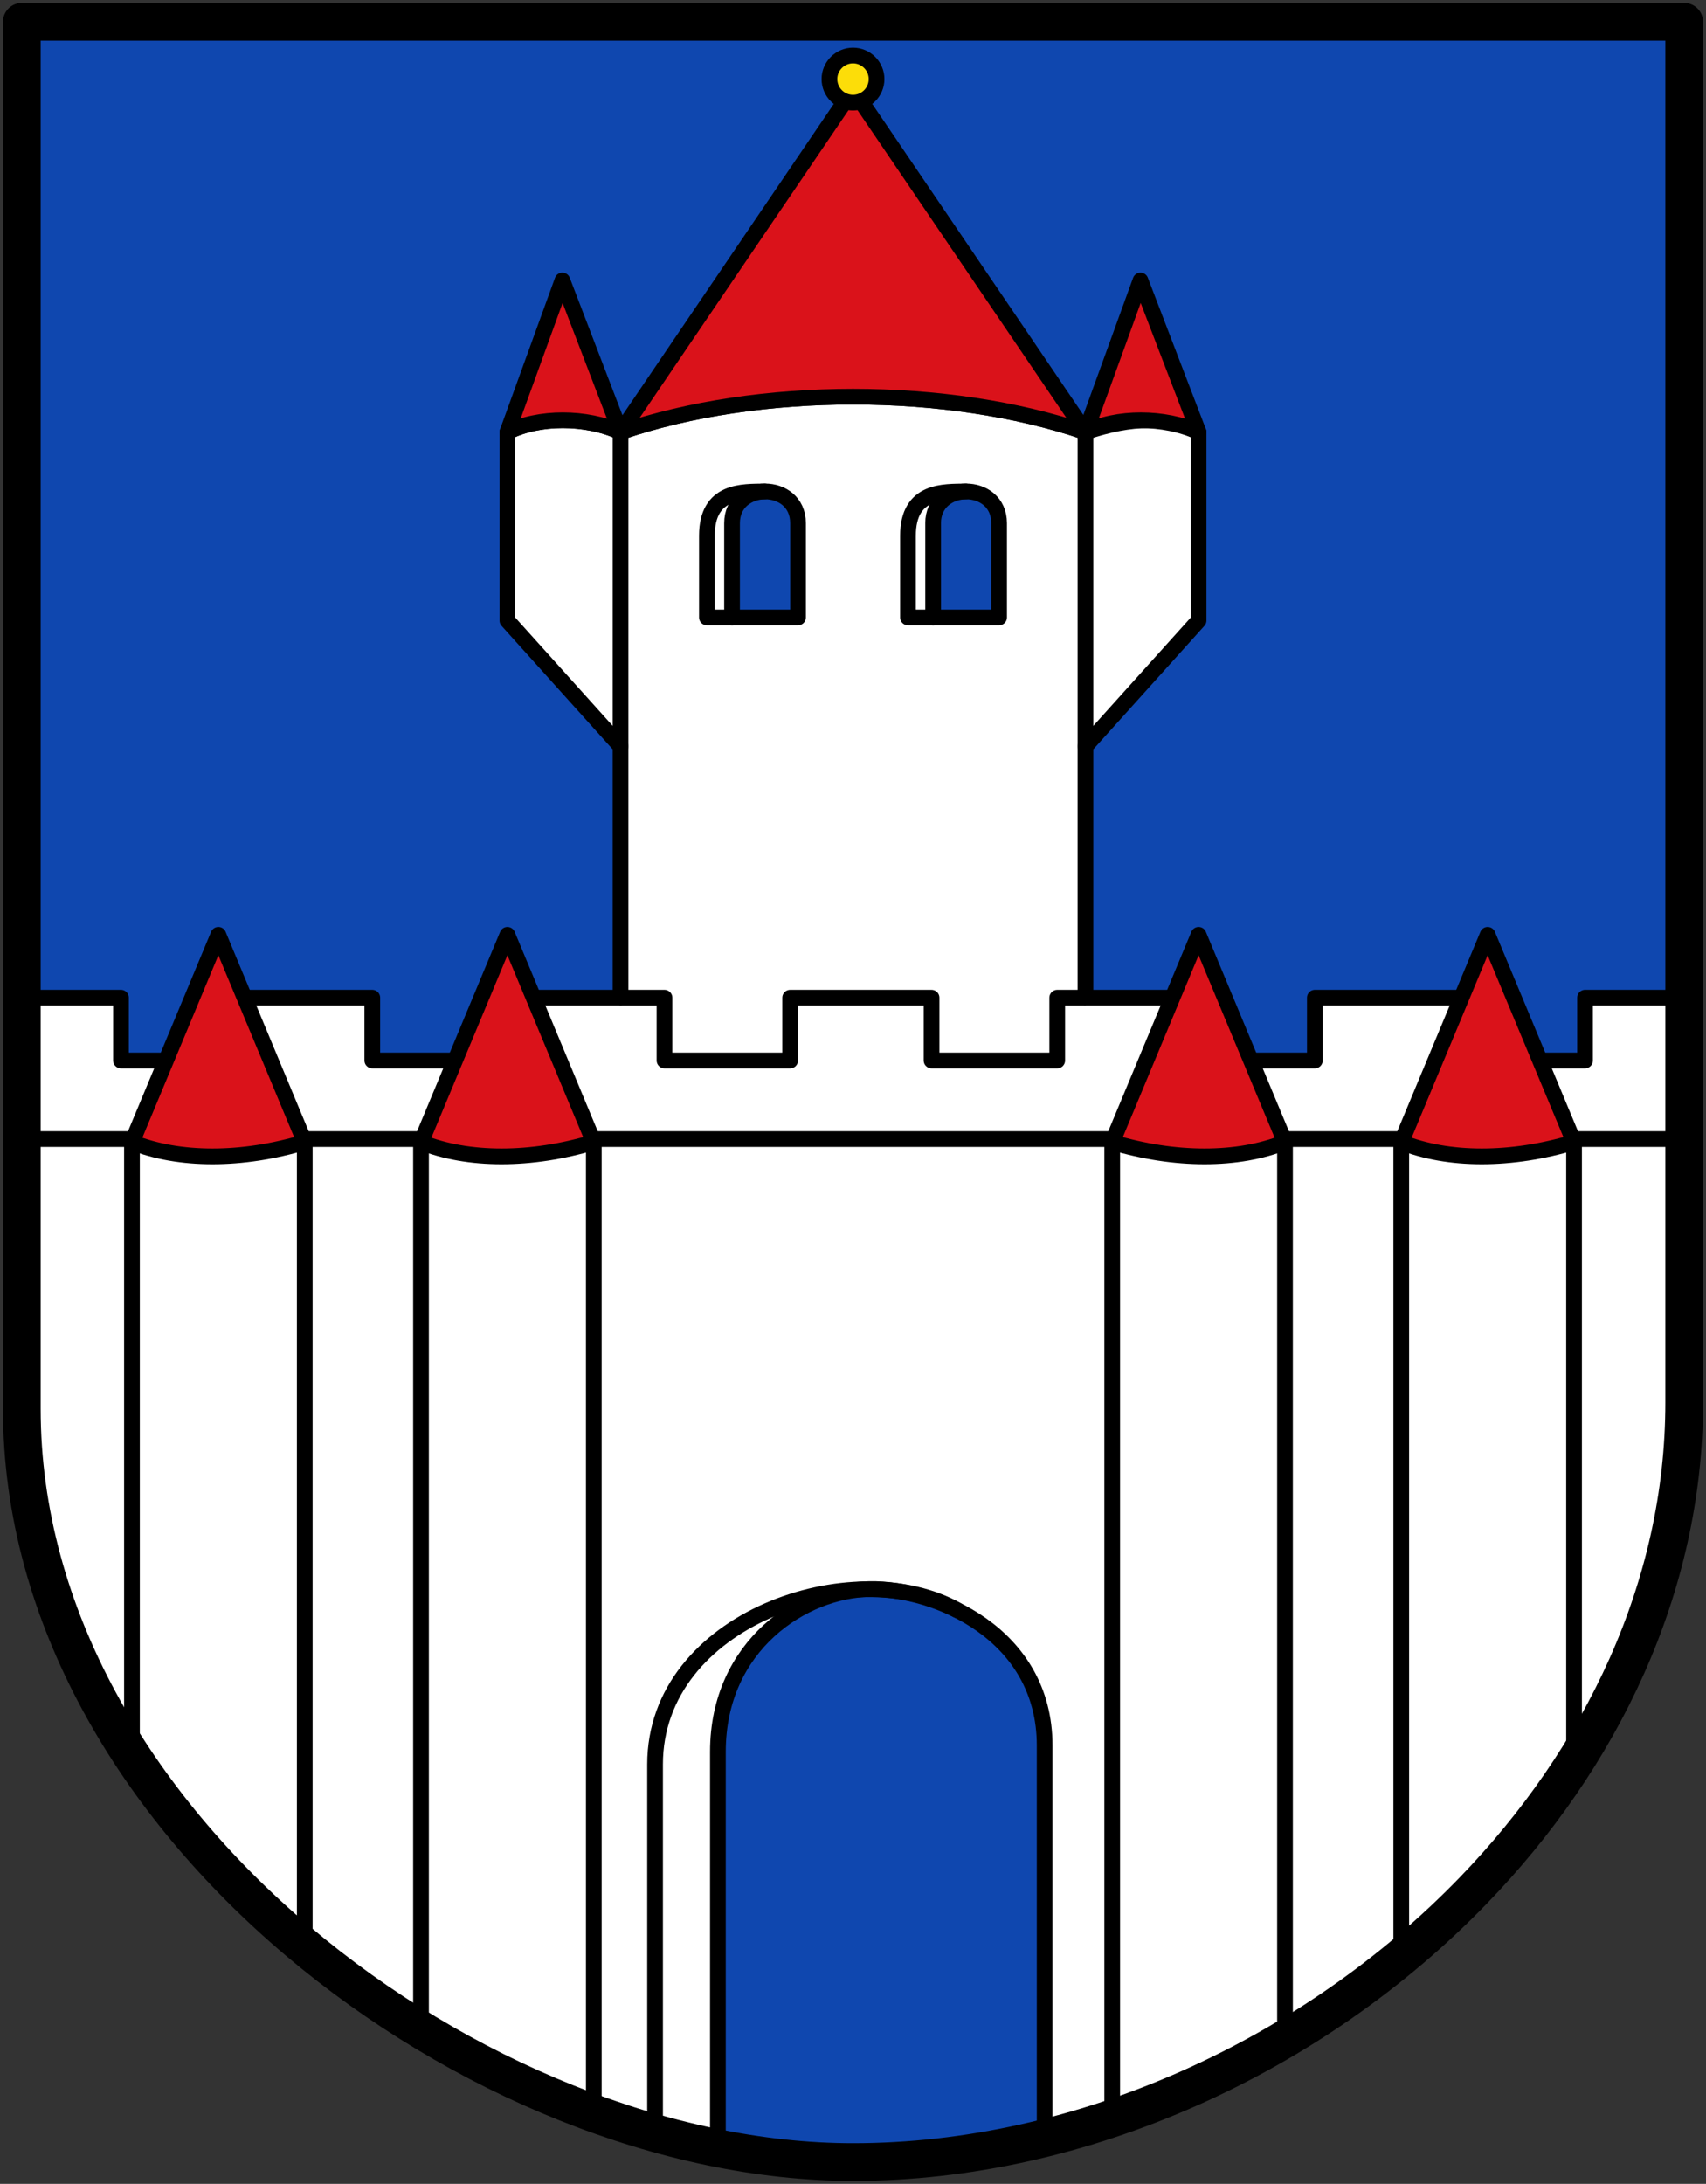 <svg xmlns="http://www.w3.org/2000/svg" width="543" height="695" xml:space="preserve"><rect width="100%" height="100%" fill="#333333" stroke="none"/><path d="M6.941 6.942V448.31c0 132.067 146.031 239.749 264.559 239.749 73.06 0 146.472-33.75 197.364-86.349 40.853-42.223 67.195-96.592 67.195-155.4V6.942Z" style="fill:#0f47af;fill-opacity:1;stroke:none;stroke-width:12;stroke-linecap:round;stroke-linejoin:round;stroke-miterlimit:4;stroke-dasharray:none;stroke-opacity:1"/><path d="M332.5 681.5v-126c0-35.632-34.745-50.13-55.726-49.798-20.981.33-48.274 17.763-48.274 51.798v128c-129.352-32.776-220-137.305-220-238v-130h30v20h40v-20h40v20h40v-20h39v-80l-36-40v-60c10-5 25-5 36 0 44-15 104-15 148 0 15-5 26-5 36 0v60l-36 40v80h33v20h40v-20h48v20h38v-20h32v130c0 94.734-86.72 206.441-204 234" style="fill:#fff;stroke:#000;stroke-width:5;stroke-linecap:round;stroke-linejoin:round;stroke-miterlimit:4;stroke-dasharray:none;stroke-opacity:1"/><path d="M161.5 137.5c10-5 25-5 36 0L179 89.268ZM197.5 137.5c44-15 104-15 148 0l-74-109zM345.5 137.5c10-5 25-5 36 0L363 89.268Z" style="fill:#da121a;stroke:#000;stroke-width:5;stroke-linecap:round;stroke-linejoin:round;stroke-miterlimit:4;stroke-dasharray:none;stroke-opacity:1"/><path d="M233 166.5c0-13.388 21-13.565 21 0v30h-21z" style="fill:#0f47af;stroke:#000;stroke-width:5;stroke-linecap:round;stroke-linejoin:round;stroke-miterlimit:4;stroke-dasharray:none;stroke-opacity:1"/><path d="M243.397 156.394c-6.902.141-18.397-.615-18.397 14.106v26h8M501 363.5v197m-55-197v259m-349-259v255m-55-255v195m312-195v309m55-309v289m-220-289v309m-55-309v281m74.5 33v-116c0-46.418 63.377-67.588 96.198-49.059M533.5 362.5H8.5m337-225v100m-148-100v100m0 80h14v20h40v-20h45v20h40v-20h8.67" style="fill:none;stroke:#000;stroke-width:5;stroke-linecap:round;stroke-linejoin:round;stroke-miterlimit:4;stroke-dasharray:none;stroke-opacity:1"/><path style="fill:#da121a;stroke:#000;stroke-width:5;stroke-linecap:round;stroke-linejoin:round;stroke-miterlimit:4;stroke-dasharray:none;stroke-opacity:1" d="M135.5 364c15 6 35 6 55 0L163 298ZM410.5 364c-15 6-35 6-55 0l27.5-66ZM43.5 364c15 6 35 6 55 0L71 298ZM447.5 364c15 6 35 6 55 0L475 298Z" transform="translate(-1.5 -.5)"/><path style="fill:none;fill-opacity:1;stroke:#000;stroke-width:12;stroke-linecap:round;stroke-linejoin:round;stroke-miterlimit:4;stroke-dasharray:none;stroke-opacity:1" d="M6.941 6.942V448.31c0 132.067 146.031 239.749 264.559 239.749 73.06 0 146.472-33.75 197.364-86.349 40.853-42.223 67.195-96.592 67.195-155.4V6.942Z"/><path style="fill:#0f47af;stroke:#000;stroke-width:5;stroke-linecap:round;stroke-linejoin:round;stroke-miterlimit:4;stroke-dasharray:none;stroke-opacity:1" d="M297 166.5c0-13.388 21-13.565 21 0v30h-21z"/><path style="fill:none;stroke:#000;stroke-width:5;stroke-linecap:round;stroke-linejoin:round;stroke-miterlimit:4;stroke-dasharray:none;stroke-opacity:1" d="M307.397 156.394c-6.902.141-18.397-.615-18.397 14.106v26h8"/><circle r="7.5" cy="25.164" cx="271.5" style="opacity:1;fill:#fcdd09;fill-opacity:1;stroke:#000;stroke-width:5;stroke-linecap:round;stroke-linejoin:round;stroke-miterlimit:4;stroke-dasharray:none;stroke-opacity:1"/></svg>